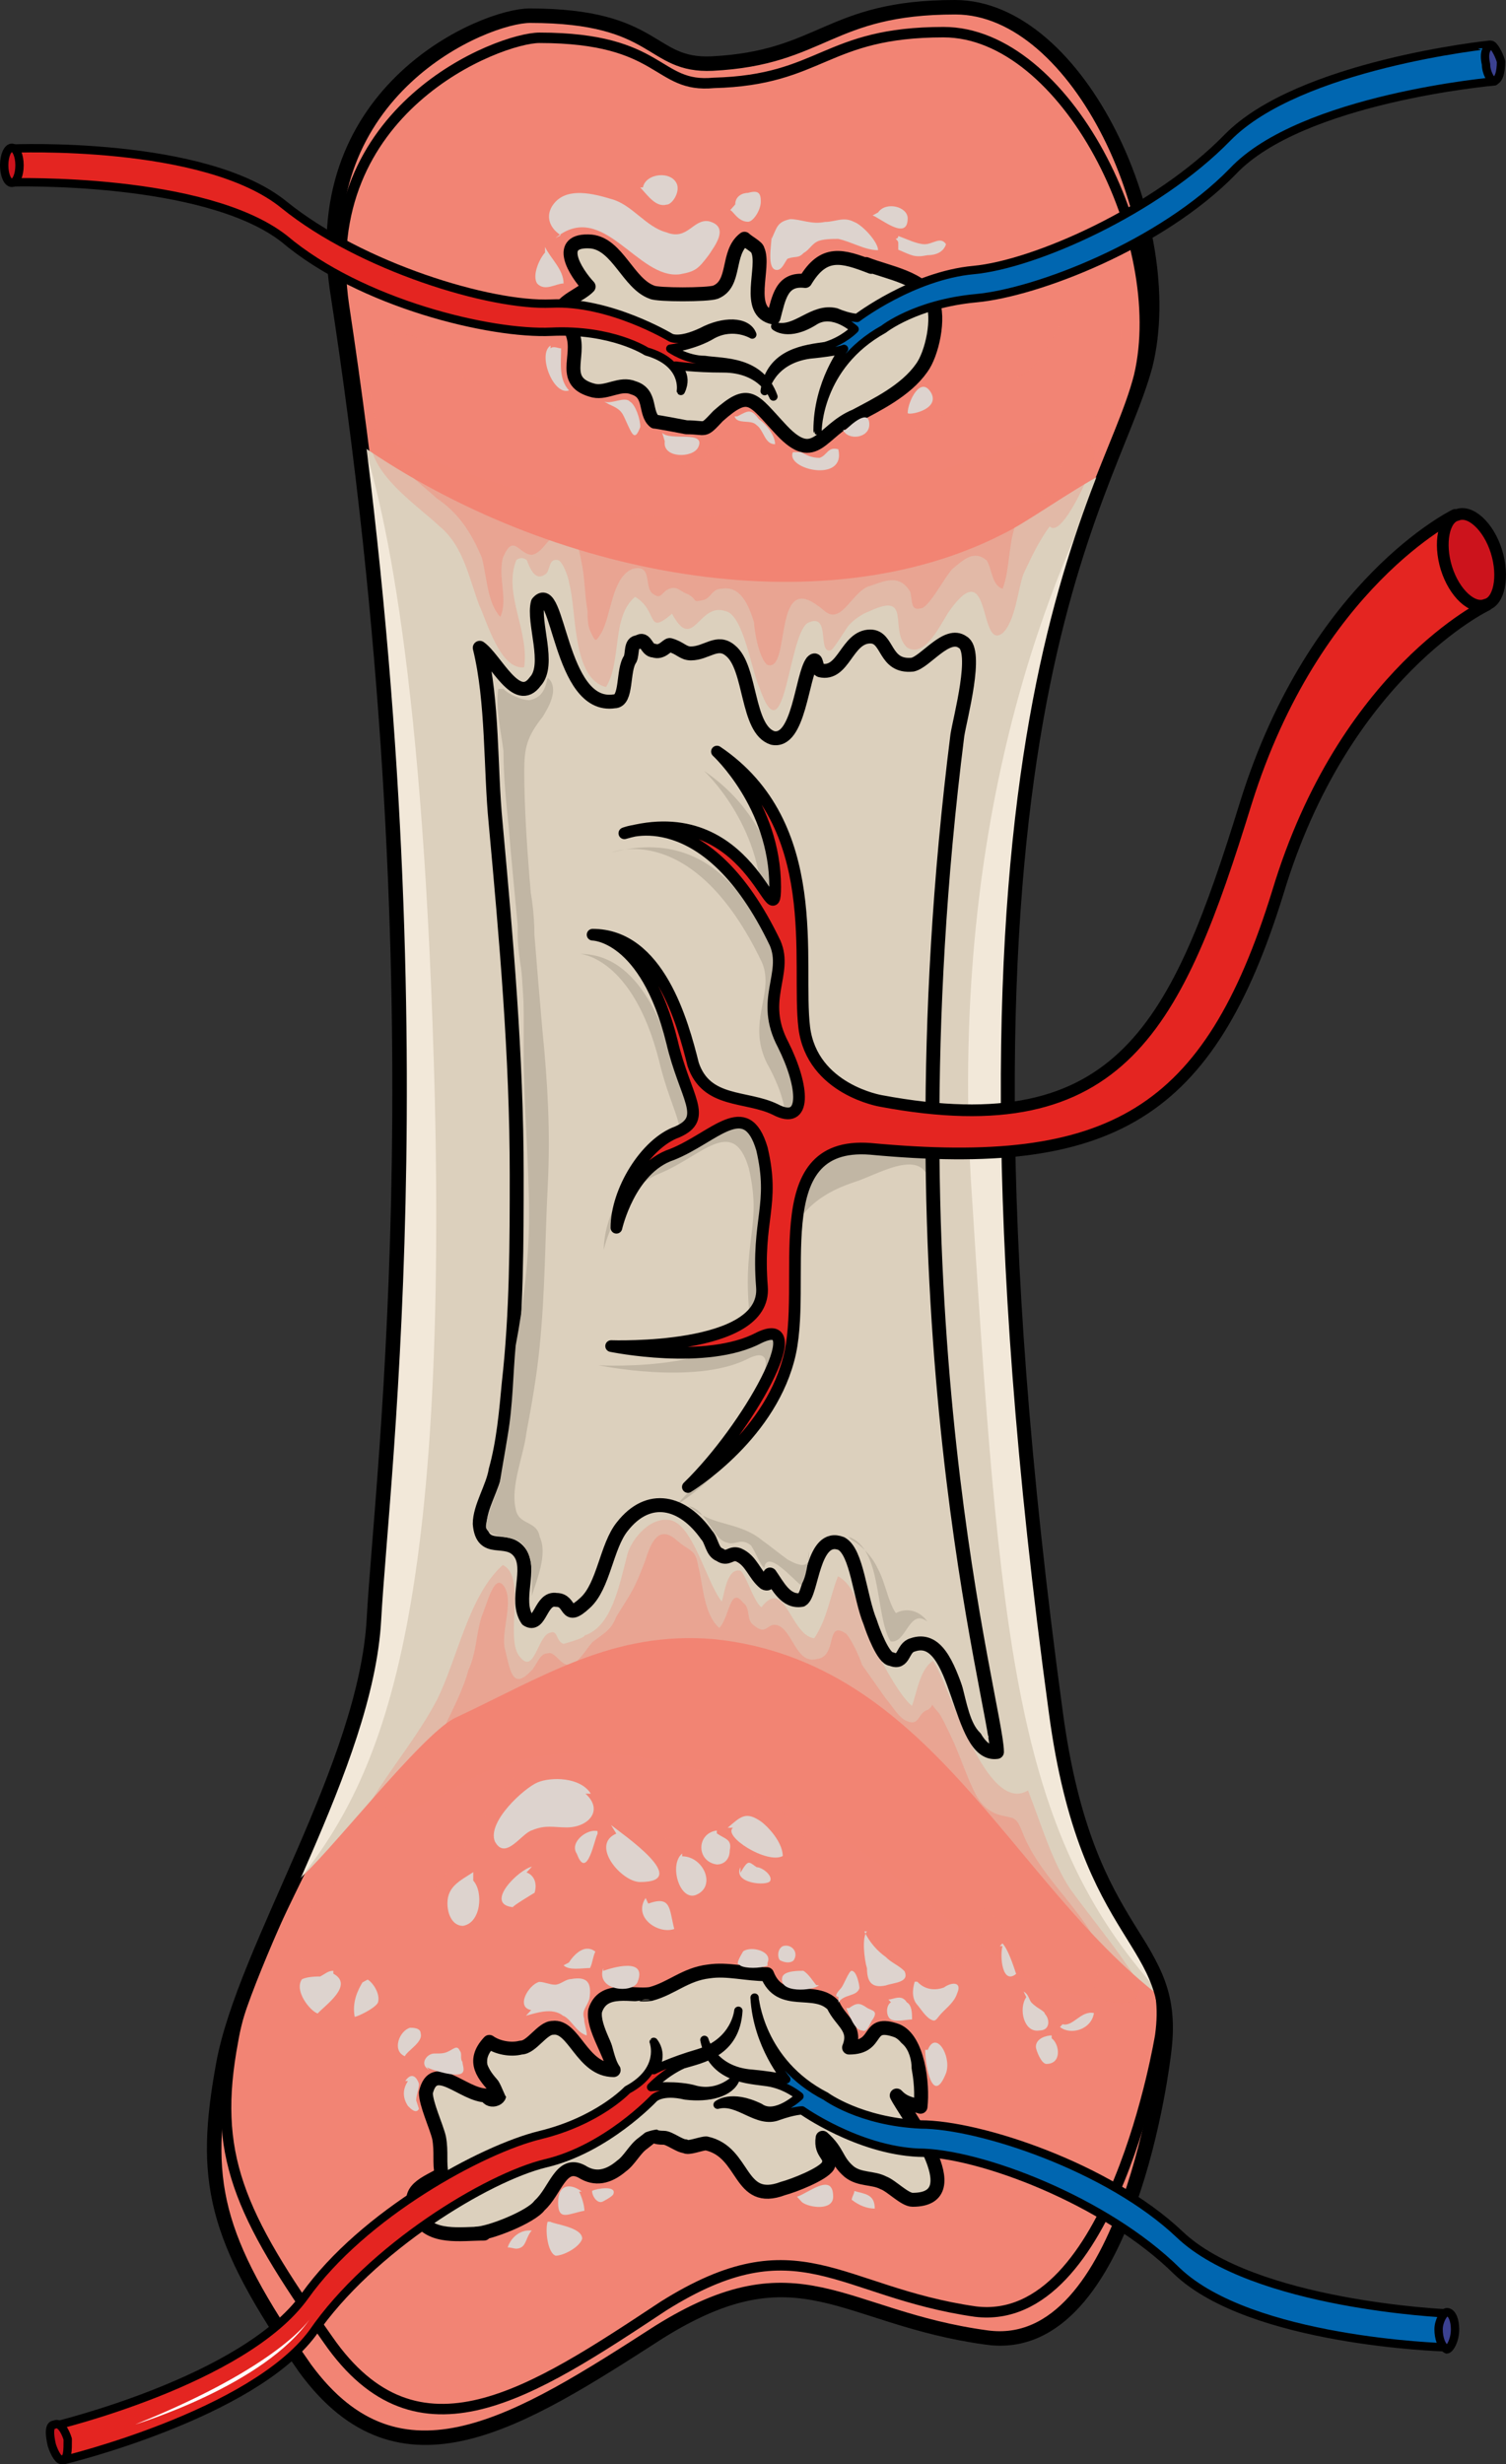 <?xml version="1.0" encoding="utf-8"?>
<!-- Generator: Adobe Illustrator 16.0.0, SVG Export Plug-In . SVG Version: 6.00 Build 0)  -->
<!DOCTYPE svg PUBLIC "-//W3C//DTD SVG 1.1//EN" "http://www.w3.org/Graphics/SVG/1.1/DTD/svg11.dtd">
<svg version="1.1" id="Layer_1" xmlns="http://www.w3.org/2000/svg" xmlns:xlink="http://www.w3.org/1999/xlink" x="0px" y="0px"
	 width="108.118px" height="176.901px" viewBox="0 0 108.118 176.901" enable-background="new 0 0 108.118 176.901"
	 xml:space="preserve">
<rect x="0" y="0" width="108.118" height="176.901" fill="#333333" stroke="none"/>
<g>
	
		<path fill-rule="evenodd" clip-rule="evenodd" fill="#F28474" stroke="#000000" stroke-linecap="round" stroke-linejoin="round" stroke-miterlimit="10" d="
		M38.017,1.107c9.293,0,8.535,3.642,13.086,3.438C59.069,4.142,59.449,0.5,68.552,0.5c8.914,0,16.121,15.778,13.654,25.689
		c-2.654,9.912-16.119,25.69-6.447,96.69c2.275,16.99,8.914,15.979,7.775,24.475c0,0-2.465,21.846-12.707,20.43
		c-10.432-1.416-13.465-6.676-23.518-0.404c-10.051,6.473-18.586,11.936-25.414,2.631c-6.638-9.508-7.397-13.553-5.88-21.848
		c1.518-8.293,10.242-21.441,10.811-31.959c0.569-10.52,5.121-45.311-2.655-95.476C22.086,6.366,34.793,1.107,38.017,1.107
		L38.017,1.107z"/>
	
		<path fill-rule="evenodd" clip-rule="evenodd" fill="#F28474" stroke="#000000" stroke-width="0.75" stroke-linecap="round" stroke-linejoin="round" stroke-miterlimit="10" d="
		M38.726,2.714c8.915,0,8.346,3.641,12.519,3.236c7.776-0.201,7.965-3.641,16.5-3.641c8.725,0,16.313,14.968,14.035,24.677
		c-2.465,9.709-16.311,25.485-7.018,94.862c2.086,16.787,9.674,15.979,8.535,24.271c0,0-3.414,21.037-13.277,19.822
		c-9.861-1.416-12.707-6.473-22.38-0.404c-9.483,6.27-17.639,11.73-24.087,2.426c-6.449-9.102-8.346-13.348-6.828-21.439
		c1.328-8.09,11.001-20.834,11.57-31.148c0.379-10.316,3.793-44.498-3.604-93.446C22.604,7.771,35.881,2.714,38.726,2.714
		L38.726,2.714z"/>
	<path fill-rule="evenodd" clip-rule="evenodd" fill="#DCD0BD" d="M83.335,143.362c-0.949-4.652-5.695-6.676-7.592-20.434
		c-7.594-55.837-0.951-77.484,3.605-89.016c-2.658,1.416-5.693,3.641-7.402,4.45c-13.098,6.676-32.459,3.035-46.126-6.474
		c5.505,44.104,1.519,74.652,0.949,84.363c-0.189,3.035,0.19,4.248-5.504,18.814c2.088-1.617,8.921-10.52,11.389-11.732
		c6.454-3.035,11.389-6.271,18.602-5.666C66.822,119.288,72.515,135.067,83.335,143.362L83.335,143.362z"/>
	<path fill-rule="evenodd" clip-rule="evenodd" fill="#F2E8D9" d="M20.439,136.243c6.05-7.281,11.722-16.582,10.776-57.432
		c-0.756-29.93-3.592-43.075-5.671-48.535c5.861,45.097,1.89,76.037,1.323,85.945C26.489,122.491,23.275,129.569,20.439,136.243
		L20.439,136.243z"/>
	<path fill="#F2E8D9" d="M75.792,123.171c-7.994-58.707-0.189-79.558,4.379-90.691c-4.568,8.097-11.992,25.911-10.469,52.228
		c2.094,32.997,3.045,46.763,13.514,58.302C81.884,138.759,77.507,136.329,75.792,123.171L75.792,123.171z"/>
	<path opacity="0.3" fill-rule="evenodd" clip-rule="evenodd" fill="#F28474" d="M26.633,30.911c-0.568,2.832,3.223,5.26,4.93,6.879
		c1.707,1.415,2.085,3.641,2.844,5.664c0.569,1.214,1.517,4.652,3.223,4.449c0.379-2.63-1.517-5.259-0.569-7.687
		c0.189-0.202,0.569-0.202,0.759,0c0.379,1.012,0.758,1.416,1.327,1.012c0.379-0.202,0.189-1.214,0.948-1.012
		c0.379,0.202,0.759,1.416,0.759,1.618c0.568,2.023,0.189,6.878,2.654,7.485c1.137-1.821,0.379-5.058,2.085-6.474
		c1.707,1.012,0.759,2.832,2.655,1.214c1.516,2.832,1.896-0.81,3.791-0.202c1.328,0.202,1.896,4.248,2.465,5.462
		c1.896,5.462,2.086-4.248,3.603-4.652c1.517-0.607,0.569,2.225,1.517,2.022c0.189,0,1.138-1.618,1.328-1.82
		c0.379-0.405,0.947-0.81,1.516-1.012c3.035-1.416,1.328,1.415,2.656,2.629c1.326,0.81,2.465-1.819,3.033-2.629
		c3.033-4.248,2.086,2.832,3.791,1.618c0.949-0.809,1.139-3.236,1.518-4.248c0.568-1.214,1.137-2.428,1.896-3.438
		c0.758,0.809,2.463-2.833,2.844-3.844c0.568-1.416,0.568-2.023-0.76-2.226c-1.516-0.404-3.412,0-4.738,0.404
		c-2.654,0.81-5.119,1.618-7.775,2.428c-9.669,2.832-19.339,3.844-29.008,0.202c-2.654-0.809-7.015-2.225-9.101-4.046"/>
	<path opacity="0.3" fill-rule="evenodd" clip-rule="evenodd" fill="#F28474" d="M25.671,131.157
		c1.327-3.033,3.979-5.865,5.685-9.102c1.516-3.035,2.274-7.486,4.738-9.711c1.706,0.809,0.189,5.057,1.137,6.473
		c1.137,1.619,1.327-1.416,2.274-1.617c0.569-0.203,0.379,0.605,0.948,0.809c0,0,1.515-0.404,1.515-0.607
		c1.895-0.607,2.464-3.439,3.032-5.662c0.189-1.012,1.516-2.832,3.032-2.631c1.706,0.203,2.653,4.449,3.79,5.865
		c0.189-0.605,0.379-2.428,1.326-2.225c0.379,0.201,0.948,2.225,1.516,2.629c1.705-2.225,2.084,2.023,3.79,2.227
		c0.948-1.416,1.138-3.035,1.706-4.451c1.516,0.809,1.705,3.439,2.463,4.855s1.895,3.641,2.844,4.451
		c0.379-1.012,0.568-2.631,1.516-3.238c1.137,1.619,3.789,11.127,6.82,9.307c0.947,2.426,1.707,5.057,3.033,7.08
		c1.326,1.82,2.652,3.439,3.789,5.057c0.379,0.607,1.137,1.416,1.137,2.227c-0.189,1.416-1.895,0.809-3.031,0.605
		c-5.307-0.809-8.717-4.248-12.885-7.484c-4.928-4.047-10.045-7.484-16.108-9.102c-5.685-1.418-11.559-1.822-16.676,1.213
		c-1.895,1.213-4.168,1.82-6.063,3.033"/>
	<path opacity="0.4" fill-rule="evenodd" clip-rule="evenodd" fill="#F28474" d="M26.05,26.467c0.759,1.619,0.57,3.644,1.519,5.264
		c0.949,1.821,2.467,2.834,3.795,4.049c1.519,1.013,2.467,2.429,3.227,4.251c0.379,1.418,0.379,3.239,1.329,4.252
		c0.569-1.215-0.19-2.834,0.189-4.252c0.759-1.822,1.139-0.202,2.088-0.202c0.949-0.202,1.138-1.62,2.277-1.417
		c1.139,0.202,1.139,1.417,1.328,2.227c0.189,1.013,0.189,2.227,0.38,3.239c0,0.405,0,1.013,0.19,1.417
		c0.379,0.811,0.379,0.811,0.759,0.203c0.759-1.215,0.759-4.049,2.277-4.656c1.519-0.405,0.759,1.417,1.519,1.821
		c0.569,0.405,0.569-0.202,1.138-0.404c0.57-0.203,0.759,0.202,1.329,0.404c0.758,0.405,0.189,0.607,1.138,0.405
		c0.57-0.203,0.57-0.81,1.329-0.81c1.328-0.203,1.898,1.215,2.277,2.429c0,0.607,0.38,2.632,0.948,3.037
		c1.709,0.607,0.381-6.681,3.606-4.251c0.38,0.202,0.759,0.81,1.329,0.607c0.76-0.203,1.518-1.822,2.467-2.025
		c1.139-0.404,2.088-0.81,2.848,0.405c0.189,0.607,0,1.417,0.758,1.215c0.57,0,1.709-2.227,2.277-2.834
		c0.76-0.608,1.52-1.417,2.467-0.608c0.381,0.608,0.381,1.822,1.139,2.025c0.57-1.417,0.381-3.645,1.141-5.062
		c0.568-1.012,1.137-1.215,1.896-1.62c1.139-0.404,0.76-0.202,0.949-1.416c0.379-1.62,1.898-2.835,2.656-4.252
		c0.76-1.417,1.328-2.632,1.709-4.252c0.568-2.024-0.189-6.275-2.848-4.049c-1.896,1.418-2.846,6.681-5.883,5.265
		c-0.568-0.203-0.568-0.608-1.328-0.405c-0.568,0.202-1.139,2.024-1.709,2.632c-0.758,1.012-1.707,0.81-2.846,1.619
		c-2.848,1.62-5.314,4.858-8.73,3.645c-1.707-0.405-1.898-1.62-2.847-2.632c-1.518-1.822-2.657,0.81-3.985,1.417
		c-1.518,0.81-2.466-0.203-3.795-0.405c-0.569-0.202-1.328,0-1.898-0.606c-0.379-0.607,0-1.418-0.569-1.822
		c-0.569-0.405-1.708,0.202-2.277,0c-1.329-0.203-1.897-1.418-3.037-2.228c-1.139-1.012-2.087-0.404-3.416-0.404
		c-0.949,0-1.708-0.405-2.467-1.013c-1.139-1.215-2.657-3.037-4.365-2.632c-1.329,0.202-2.657,1.013-2.278,2.632"/>
	<path opacity="0.4" fill-rule="evenodd" clip-rule="evenodd" fill="#F28474" d="M28.503,129.011
		c0.758-1.82,2.465-3.439,3.414-5.061c0.568-1.213,1.327-2.631,1.706-4.047c0.569-1.215,0.569-2.631,0.948-3.846
		c0.379-0.809,0.948-3.441,1.707-2.025c0.568,1.217-0.379,3.24,0,4.455c0.379,1.619,0.568,2.832,1.896,1.416
		c0.379-0.406,0.569-1.215,1.138-1.215c0.569-0.201,0.948,1.014,1.706,0.809c0.569-0.201,1.139-1.213,1.518-1.617
		c0.758-0.607,1.328-0.811,1.707-1.822c1.138-1.822,1.327-2.025,2.086-4.049c0.379-1.215,0.948-2.631,2.275-1.416
		c0.949,0.809,1.328,0.607,1.517,1.822c0.379,1.416,0.379,3.439,1.518,4.451c0.758-0.809,0.758-3.035,1.706-1.82
		c0.569,0.404,0.19,1.213,0.759,1.619c0.947,0.811,0.947-0.203,1.707,0c1.137,0.404,1.326,2.832,2.844,2.428
		c1.518-0.201,0.568-2.834,2.086-1.82c0.379,0.404,0.949,1.619,1.139,2.225c0.568,0.811,1.137,1.621,1.707,2.43
		c0.379,0.406,0.947,1.418,1.516,1.619c0.949,0.404,0.758-0.605,1.518-0.809c0.568-0.404,0-0.607,0.758,0.203
		c0.189,0.201,0.758,1.416,0.947,1.82c0.57,1.215,0.949,2.43,1.518,3.645c0.379,0.809,0.76,1.416,1.707,1.82
		c1.328,0.406,1.328,0,1.896,1.418c1.139,2.834,3.604,4.857,5.119,7.49c0.76,1.617,0,6.273-2.465,5.262
		c-3.033-1.014-3.033-6.275-5.688-7.488c0,1.617,0.379,7.084-1.896,3.439c-1.518,6.479-9.103-6.275-10.43-8.096
		c-1.518-1.822-3.414-4.453-5.879-2.834c-2.465,1.416-3.982,4.047-6.637,1.416c-0.948-0.809-1.706-2.631-2.655-3.238
		c-0.758-0.404-2.086-0.605-2.844-0.811c-3.035-0.809-4.551,2.633-6.068,4.859c-1.896,2.834-3.792,5.668-6.637,7.691
		c-1.517,0.811-5.5,3.238-6.068,0.404c-0.189-1.215,0.379-2.023,1.138-2.832c0.948-0.811,1.517-1.621,2.275-2.836
		c1.138-2.023,2.465-3.846,3.792-5.262"/>
	<path fill-rule="evenodd" clip-rule="evenodd" fill="#DCD0BD" d="M62.513,19.12c-2.087-0.809-3.414-1.213-4.742,1.01
		c-1.707-0.202-1.896,1.212-2.276,2.626c-2.086-0.404-0.568-3.636-1.138-4.849c0-0.201-0.759-0.605-0.948-0.808
		c-1.328,1.01-0.569,3.232-2.086,3.838c-0.569,0.202-4.173,0.202-4.552,0c-1.707-0.605-2.466-3.434-4.363-3.636
		c-2.655-0.202-1.137,2.222-0.189,3.231c-0.568,0.606-1.896,1.011-2.085,1.818c-0.38,1.616,0.758,0.606,0.948,1.616
		c0.569,1.616-0.948,3.435,1.518,4.04c0.948,0.202,1.897-0.605,2.845-0.201c1.327,0.403,0.758,1.818,1.517,2.424
		c0.189,0,2.276,0.404,2.276,0.404c1.518,0,1.138,0.403,2.276-0.809c2.276-2.02,2.466-1.212,4.552,1.011
		c2.465,2.626,2.845,0,5.311-1.011c1.518-0.808,3.604-1.818,4.742-3.434c0.758-1.011,1.328-3.637,0.758-4.849
		c-0.568-1.616-3.223-2.021-4.74-2.626"/>
	<path fill="none" stroke="#000000" stroke-linecap="round" stroke-linejoin="round" stroke-miterlimit="10" d="M62.552,19.159
		c-2.087-0.808-3.414-1.212-4.742,1.01c-1.707-0.202-1.896,1.212-2.275,2.627c-2.087-0.404-0.569-3.637-1.139-4.849
		c0-0.202-0.759-0.606-0.948-0.808c-1.328,1.009-0.569,3.231-2.086,3.838c-0.568,0.201-4.173,0.201-4.552,0
		c-1.707-0.606-2.466-3.435-4.362-3.637c-2.656-0.201-1.138,2.223-0.189,3.232c-0.569,0.605-1.897,1.011-2.086,1.818
		c-0.38,1.616,0.758,0.605,0.948,1.616c0.569,1.615-0.948,3.434,1.518,4.04c0.949,0.201,1.897-0.606,2.845-0.202
		c1.328,0.403,0.758,1.818,1.517,2.424c0.189,0,2.276,0.404,2.276,0.404c1.518,0,1.138,0.404,2.275-0.808
		c2.277-2.021,2.466-1.212,4.552,1.01c2.466,2.626,2.845,0,5.311-1.01c1.518-0.809,3.604-1.818,4.742-3.435
		c0.758-1.01,1.328-3.636,0.758-4.848c-0.568-1.617-3.223-2.021-4.74-2.627"/>
	<path fill-rule="evenodd" clip-rule="evenodd" fill="#DCD0BD" d="M34.75,160.343c-1.709,0-3.798,0.406-4.748-1.213
		c-0.95-1.822,0.19-2.227,1.709-3.037c-0.189-0.811,0-1.619-0.189-2.631c-0.19-0.811-0.95-2.428-0.95-3.238
		c0.57-2.43,2.659,0.203,4.367,0.203c0.191,0.607,1.33,0.201,0.76-0.406c-0.95-1.012-1.899-2.023-0.569-3.441
		c0.569,0.406,1.519,0.607,2.278,0.406c0.76,0,1.52-1.416,2.279-1.416c1.52-0.203,2.089,3.035,4.368,3.035
		c-0.19-1.215-1.52-3.035-1.33-4.252c0.57-1.82,2.659-1.01,3.989-1.213c1.519-0.406,2.469-1.418,4.178-1.619
		c1.329-0.203,2.658,0.201,4.177,0.201c0.949,2.43,3.418,0.811,4.748,2.227c0.569,1.215,1.709,1.621,1.139,3.037
		c2.279,0,1.141-2.025,3.42-1.215c1.52,0.607,1.898,3.846,1.709,5.465c-0.57-0.201-1.141-0.201-1.709-0.809
		c0.568,1.213,5.506,7.488,1.139,7.488c-0.57,0-1.52-1.012-2.088-1.215c-0.762-0.404-1.711-0.201-2.471-0.809
		c-0.948-0.811-0.759-1.418-1.898-2.43c-0.189,1.215,0.76,1.215,0.381,2.025c-0.381,0.605-2.469,1.416-3.229,1.617
		c-3.229,1.215-2.66-2.631-5.508-3.238c-0.379,0-1.33,0.404-1.519,0.203c-0.38,0-1.14-0.607-1.52-0.607
		c-1.329,0-0.189-0.607-1.519,0.404c-0.57,0.404-0.95,1.215-1.52,1.621c-0.949,0.809-1.899,1.012-2.848,0.404
		c-1.519-0.811-1.899,1.416-3.039,2.428c-0.569,0.811-3.607,2.023-4.558,2.023"/>
	<path fill="none" stroke="#000000" stroke-linecap="round" stroke-linejoin="round" stroke-miterlimit="10" d="M34.75,160.343
		c-1.709,0-3.798,0.406-4.748-1.213c-0.95-1.822,0.19-2.227,1.709-3.037c-0.189-0.811,0-1.619-0.189-2.631
		c-0.19-0.811-0.95-2.428-0.95-3.238c0.57-2.43,2.659,0.203,4.367,0.203c0.191,0.607,1.33,0.201,0.76-0.406
		c-0.95-1.012-1.899-2.023-0.569-3.441c0.569,0.406,1.519,0.607,2.278,0.406c0.76,0,1.52-1.416,2.279-1.416
		c1.52-0.203,2.089,3.035,4.368,3.035c-0.19-1.215-1.52-3.035-1.33-4.252c0.57-1.82,2.659-1.01,3.989-1.213
		c1.519-0.406,2.469-1.418,4.178-1.619c1.329-0.203,2.658,0.201,4.177,0.201c0.949,2.43,3.418,0.811,4.748,2.227
		c0.569,1.215,1.709,1.621,1.139,3.037c2.279,0,1.141-2.025,3.42-1.215c1.52,0.607,1.898,3.846,1.709,5.465
		c-0.57-0.201-1.141-0.201-1.709-0.809c0.568,1.213,5.506,7.488,1.139,7.488c-0.57,0-1.52-1.012-2.088-1.215
		c-0.762-0.404-1.711-0.201-2.471-0.809c-0.948-0.811-0.759-1.418-1.898-2.43c-0.189,1.215,0.76,1.215,0.381,2.025
		c-0.381,0.605-2.469,1.416-3.229,1.617c-3.229,1.215-2.66-2.631-5.508-3.238c-0.379,0-1.33,0.404-1.519,0.203
		c-0.38,0-1.14-0.607-1.52-0.607c-1.329,0-0.189-0.607-1.519,0.404c-0.57,0.404-0.95,1.215-1.52,1.621
		c-0.949,0.809-1.899,1.012-2.848,0.404c-1.519-0.811-1.899,1.416-3.039,2.428c-0.569,0.811-3.607,2.023-4.558,2.023"/>
	<path fill-rule="evenodd" clip-rule="evenodd" fill="#DCD0BD" d="M55.25,69.125c0.191,0,0.574,0.63,0.955,0.421
		c0,0,0-0.63,0.191-0.84c0,0.419,0.191,1.259-0.381,1.259c-0.191,0-0.574-0.63-0.574-0.84"/>
	<path fill-rule="evenodd" clip-rule="evenodd" fill="#DCD0BD" d="M56.587,84.873c0.934,0.394,1.309,0,1.309-0.983
		c0,0.196,0.187,0.983-0.188,1.18c-0.188,0.394-0.747,0.197-0.934,0"/>
	<path fill="none" stroke="#000000" stroke-linecap="round" stroke-linejoin="round" stroke-miterlimit="8" d="M38.057,1.146
		c9.293,0,8.534,3.642,13.086,3.438c7.965-0.404,8.345-4.045,17.449-4.045c8.914,0,16.121,15.777,13.656,25.688
		c-2.656,9.912-16.121,25.69-6.449,96.688c2.275,16.992,8.914,15.98,7.775,24.477c0,0-2.465,21.846-12.707,20.43
		c-10.432-1.414-13.465-6.674-23.517-0.404c-10.052,6.473-18.587,11.936-25.414,2.629c-6.638-9.506-7.397-13.551-5.879-21.846
		c1.517-8.293,10.241-21.441,10.811-31.959c0.568-10.52,5.12-45.311-2.656-95.476C22.125,6.405,34.833,1.146,38.057,1.146
		L38.057,1.146z"/>
	<path fill-rule="evenodd" clip-rule="evenodd" fill="#DCD0BD" d="M34.403,46.463c1.136,0.81,2.652,4.247,3.979,2.427
		c1.136-1.213-0.189-4.246,0.189-5.661c1.515-1.82,1.515,7.684,5.494,7.077c0.947,0,0.568-2.225,1.136-3.033
		c0.189-0.404,0-1.214,0.569-1.214c0.568-0.404,0.568,0.607,1.137,0.607c0.568,0.202,0.947-0.405,1.137-0.405
		c0.757,0.202,0.947,0.607,1.515,0.607c1.137,0,1.895-1.011,2.842-0.202c1.516,1.213,1.137,5.661,3.031,6.269
		c1.895,0.404,2.084-4.449,2.842-5.46c0.379-0.404,0.189,0.404,0.568,0.606c1.706,0.404,1.896-2.427,3.6-2.427
		c1.326,0,0.947,2.225,3.031,2.022c0.947-0.202,2.463-2.427,3.6-1.618c1.137,0.607-0.189,5.46-0.379,6.674
		c-5.305,42.06,2.842,69.761,2.842,72.997c-2.842,0.404-2.652-8.896-6.063-7.684c-0.758,0.203-0.568,1.416-1.516,1.012
		c-0.568,0-1.326-2.023-1.516-2.629c-0.758-1.82-0.947-5.057-2.084-5.662c-2.084-0.809-2.084,3.639-2.842,4.043
		c-1.137,0.203-1.704-1.01-2.273-1.818c0,0.201,0,0.809-0.379,0.607c-0.757-0.607-0.947-1.619-1.894-2.023
		c-0.568-0.203-0.758,0.404-1.326,0c-0.568-0.203-0.568-1.012-0.947-1.416c-1.706-2.426-4.168-3.033-6.063-0.605
		c-1.136,1.416-1.326,4.246-2.652,5.459c-1.516,1.416-0.947-0.203-2.084-0.203c-1.136-0.201-1.136,2.023-2.083,1.416
		c-0.948-1.416,0.379-3.639-0.569-4.854c-0.947-1.213-2.652,0.203-2.842-2.021c0-1.213,0.947-2.629,1.136-3.842
		c0.569-2.023,0.758-4.246,0.948-6.268c0.568-5.056,0.568-10.111,0.568-14.965c0-8.492-0.758-16.985-1.516-25.275
		C35.161,55.158,35.35,50.306,34.403,46.463"/>
	<path fill-rule="evenodd" clip-rule="evenodd" fill="#C1B6A4" d="M66.816,81.018c-1.137,0-3.408-0.202-4.543-0.404
		c0,0-4.922-1.011-5.49-5.46c-0.568-4.45,1.515-14.562-6.246-19.82c0,0,4.164,3.842,4.164,9.708c0,4.045-1.704-6.271-10.789-3.844
		c0,0,5.867-2.427,10.789,7.889c0.946,2.225-1.136,4.247,0.379,7.28c1.703,3.034,1.893,5.865-0.379,4.854
		c-2.082-1.012-4.921-0.405-5.868-3.438c-0.757-2.832-2.46-9.304-7.192-9.304c0,0,3.786,0.202,5.679,7.686
		c0.946,4.045,2.649,5.663,0.378,6.473c-2.271,0.809-4.354,4.449-4.354,7.078c0,0,0.946-4.247,3.975-5.461
		c3.028-1.213,5.299-4.247,6.435-0.404c0.946,4.045-0.379,5.057,0,9.91c0.378,4.854-10.789,4.247-10.789,4.247
		s6.813,1.416,10.599-0.404c3.786-2.022-0.757,6.27-5.11,10.516c0,0,5.678-3.438,7.192-9.1c1.515-5.461-1.703-11.73,5.679-14.158
		c1.893-0.606,5.301-2.831,5.49,0.607"/>
	<path fill="none" stroke="#000000" stroke-linecap="round" stroke-linejoin="round" stroke-miterlimit="10" d="M34.442,46.503
		c1.137,0.809,2.653,4.246,3.979,2.427c1.136-1.214-0.189-4.247,0.189-5.662c1.516-1.819,1.516,7.684,5.494,7.077
		c0.948,0,0.568-2.225,1.137-3.033c0.189-0.404,0-1.213,0.568-1.213c0.568-0.405,0.568,0.606,1.136,0.606
		c0.569,0.202,0.947-0.404,1.137-0.404c0.758,0.202,0.947,0.606,1.516,0.606c1.137,0,1.895-1.011,2.841-0.202
		c1.516,1.214,1.137,5.662,3.031,6.269c1.895,0.404,2.084-4.449,2.843-5.46c0.379-0.404,0.189,0.405,0.568,0.606
		c1.705,0.404,1.895-2.427,3.599-2.427c1.326,0,0.949,2.226,3.031,2.022c0.947-0.202,2.463-2.426,3.6-1.617
		c1.137,0.606-0.189,5.459-0.379,6.673c-5.303,42.06,2.842,69.763,2.842,72.997c-2.842,0.406-2.652-8.896-6.063-7.684
		c-0.758,0.203-0.568,1.416-1.516,1.012c-0.566,0-1.326-2.023-1.516-2.629c-0.758-1.82-0.947-5.057-2.084-5.662
		c-2.083-0.809-2.083,3.641-2.842,4.045c-1.136,0.201-1.704-1.012-2.273-1.82c0,0.203,0,0.809-0.377,0.605
		c-0.759-0.605-0.948-1.617-1.896-2.021c-0.568-0.203-0.758,0.404-1.326,0c-0.568-0.203-0.568-1.01-0.947-1.414
		c-1.705-2.428-4.168-3.033-6.063-0.607c-1.137,1.414-1.326,4.246-2.652,5.459c-1.515,1.416-0.947-0.201-2.084-0.201
		c-1.137-0.203-1.137,2.021-2.083,1.414c-0.947-1.414,0.379-3.639-0.569-4.854c-0.947-1.211-2.652,0.203-2.842-2.021
		c0-1.213,0.948-2.629,1.137-3.842c0.568-2.021,0.758-4.245,0.947-6.268c0.569-5.056,0.569-10.111,0.569-14.964
		c0-8.493-0.758-16.986-1.516-25.276C35.2,55.198,35.39,50.345,34.442,46.503"/>
	<path fill-rule="evenodd" clip-rule="evenodd" fill="#C1B6A4" d="M39.32,48.646c-0.187,0.809-0.374,1.416-1.308,1.618
		c-0.56,0-1.494-0.404-1.868-0.81c0,0-0.187,0-0.374,0c-0.187,1.416,0.187,3.033,0.374,4.449c0,1.819,0.187,3.64,0.374,5.459
		c0.373,4.65,0.934,9.099,1.12,13.75c0.748-1.011,0.561-3.64,0.561-4.854c0-1.617,0-3.437-0.187-5.257
		c-0.187-2.427-0.374-5.056-0.374-7.684c0-1.617,0.187-2.426,1.309-3.842c0.374-0.606,1.121-1.82,0.561-2.629"/>
	<path fill-rule="evenodd" clip-rule="evenodd" fill="#C1B6A4" d="M37.213,66.094c-0.192,1.615,0.192,3.231,0.384,4.646
		c0,1.615,0,3.029,0,4.646c0,4.04,0.384,7.878,0.384,11.917c0,3.03-0.384,6.262-0.96,9.292c-0.191,2.02-0.191,4.241-0.575,6.464
		c-0.192,1.211-0.384,2.221-0.576,3.432c-0.192,0.607-1.152,2.83-0.96,3.232c0.384,0.809,2.111,0.404,2.688,1.213
		c0.768,1.01,0.576,2.424,0.576,3.635c0.383-1.211,1.151-3.029,0.575-4.24c-0.192-1.213-1.536-0.809-1.728-2.021
		c-0.383-1.615,0.577-3.836,0.769-5.453c0.384-2.02,0.768-4.241,0.959-6.261c0.384-3.838,0.384-7.676,0.576-11.514
		s0-7.271-0.383-11.109c-0.192-2.222-0.384-4.444-0.576-6.868c0-1.413-0.192-3.433-0.768-4.848"/>
	<path fill-rule="evenodd" clip-rule="evenodd" fill="#C1B6A4" d="M49.429,108.118c1.313,0.203,1.687,2.428,2.813,2.631
		c0.562,0.201,0.937-0.404,1.687,0.201c0.375,0.607,0.563,1.215,0.937,1.619c0.188-1.416,2.063,0.809,2.625,1.215
		c0.375-0.406,0.563-1.822,0.563-2.428c0.188,1.416-0.75,1.012-1.5,0.605c-0.563-0.404-1.313-1.012-1.875-1.416
		c-1.499-1.213-3.187-1.012-4.686-2.023"/>
	<path fill-rule="evenodd" clip-rule="evenodd" fill="#C1B6A4" d="M60.915,110.323c2.454,0.811,1.888,5.68,3.021,7.506
		c1.133,0.203,1.322-2.436,2.645-1.42c-0.568-0.813-1.512-1.016-2.266-0.609c-0.568-0.813-0.756-2.232-1.322-3.246
		c-0.377-0.811-1.133-1.623-1.889-2.029"/>
	<path fill-rule="evenodd" clip-rule="evenodd" fill="#DCD0BD" d="M67.916,118.425c1.535,1.422,1.15,5.887,3.068,6.293
		c-0.768-1.826-1.342-4.67-2.684-6.293"/>
	<path fill-rule="evenodd" clip-rule="evenodd" fill="#DDD3CE" d="M39.882,17.085c3.419-2.803,5.888,3.004,8.927,2.604
		c1.14-0.2,1.329-0.4,2.089-1.402c0.38-0.601,1.52-2.002,0-2.402c-1.14-0.2-1.519,1.401-3.039,0.801
		c-1.519-0.4-2.469-2.003-3.988-2.402c-1.329-0.401-3.039-0.801-3.989,0.2c-0.759,0.8-0.57,1.802,0.38,2.402"/>
	<path fill-rule="evenodd" clip-rule="evenodd" fill="#DDD3CE" d="M45.967,13.457c0.567,0.617,1.133,1.44,1.889,1.234
		c0.378,0,0.944-0.823,0.755-1.44c-0.377-1.028-2.266-0.823-2.454,0.206"/>
	<path fill-rule="evenodd" clip-rule="evenodd" fill="#DDD3CE" d="M55.396,16.946c0,0.609-0.381,2.435,0.383,2.435
		c0.382,0,0.572-0.608,0.764-0.812c0.573-0.203,0.765,0,1.146-0.406c0.382-0.202,0.573-0.607,0.955-0.812
		c0.382-0.202,1.146-0.202,1.529-0.202c0.955,0.202,1.91,0.812,2.865,0.812c0-0.609-1.146-1.826-1.719-2.029
		c-0.766-0.405-1.338,0-2.103,0c-0.955,0.203-1.72-0.202-2.483-0.202c-0.955,0.202-0.955,0.608-1.338,1.42"/>
	<path fill-rule="evenodd" clip-rule="evenodd" fill="#DDD3CE" d="M52.418,15.09c0.184,0,0.551,0.83,1.285,0.83
		c0.367,0,0.917-0.83,0.917-1.452s-0.184-0.83-0.917-0.622c-0.367,0-0.918,0.207-0.918,0.829"/>
	<path fill-rule="evenodd" clip-rule="evenodd" fill="#DDD3CE" d="M64.488,17.926c0.951,0.394,1.143,0.59,2.096,0.394
		c0.57,0,1.143-0.197,1.332-0.787c-0.381-0.59-0.951,0-1.523,0c-0.57,0-1.332-0.393-1.904-0.59c0,0.197-0.189,0.197-0.189,0.197
		c0.189,0.196,0.189,0.196,0.189,0.393"/>
	<path fill-rule="evenodd" clip-rule="evenodd" fill="#DDD3CE" d="M43.372,28.831c0.556,0.202,1.483-0.403,1.854,0
		c0.371,0.202,0.741,1.21,0.741,1.814c-0.371,1.008-0.556,0.604-0.927-0.201c-0.371-0.807-0.371-1.009-1.298-1.411"/>
	<path fill-rule="evenodd" clip-rule="evenodd" fill="#DDD3CE" d="M52.927,29.893c0.776-0.399,0.971-0.6,1.553,0.199
		c0.583,0.399,1.165,1.198,1.165,1.798c-0.777,0-0.777-0.999-1.359-1.398c-0.388-0.399-1.358,0-1.552-0.599"/>
	<path fill-rule="evenodd" clip-rule="evenodd" fill="#DDD3CE" d="M47.541,31.071c0.556,0.613,3.147-0.205,2.592,1.022
		c-0.37,0.818-2.592,0.818-2.407-0.409"/>
	<path fill-rule="evenodd" clip-rule="evenodd" fill="#DDD3CE" d="M39.129,17.729c0.38,0.807,1.331,1.613,1.331,2.621
		c-0.57,0-1.331,0.604-1.901,0c-0.379-0.604,0.19-1.814,0.57-2.218"/>
	<path fill-rule="evenodd" clip-rule="evenodd" fill="#DDD3CE" d="M39.522,25.01c0.191-0.201,0.571,0,0.761,0
		c0,1.005-0.189,2.212,0.57,3.017c-1.14,0.401-2.281-2.614-1.331-3.218"/>
	<path fill-rule="evenodd" clip-rule="evenodd" fill="#DDD3CE" d="M56.926,32.458c-0.575,1.234,3.831,2.264,3.256-0.205
		c-0.766-0.206-0.766,0.411-1.341,0.617c-0.574,0-0.957-0.206-1.34-0.412"/>
	<path fill-rule="evenodd" clip-rule="evenodd" fill="#DDD3CE" d="M60.521,30.866c0.377,0.787,1.889,0.591,1.889-0.393
		c0-1.181-1.322,0-1.699,0.393"/>
	<path fill-rule="evenodd" clip-rule="evenodd" fill="#DDD3CE" d="M65.164,29.646c0-0.798,0.949-2.791,1.711-1.396
		C67.445,29.445,65.164,29.844,65.164,29.646L65.164,29.646z"/>
	<path fill-rule="evenodd" clip-rule="evenodd" fill="#DDD3CE" d="M62.646,15.465c0.58,0.208,2.518,1.871,2.518,0.208
		c0-0.832-1.551-1.248-2.131-0.416"/>
	<path fill-rule="evenodd" clip-rule="evenodd" fill="#E42521" d="M46.374,25.191c0,0-2.468-1.619-6.834-1.416
		c-4.366,0.202-13.668-2.022-19.174-6.676c-5.695-4.451-19.553-4.046-19.553-4.046c0-2.428,0-2.428,0-2.428
		s13.858-0.606,19.553,4.046c5.506,4.45,14.808,7.283,19.174,7.081c4.176-0.203,8.543,2.427,8.543,2.427s0.569,0.404,2.278-0.404
		c1.519-0.81,3.228-0.81,3.607,0.202c0,0-1.329-0.81-2.848,0c-1.329,0.809-3.037,1.012-3.037,1.012s1.139,0.809,2.468,0.809
		c1.329,0.202,3.987,0,4.936,2.63c0,0-0.759-2.022-3.606-2.022c-2.088,0-3.417-0.203-3.417-0.203s0.949,0.607,0.38,1.821
		C48.842,28.023,49.222,26,46.374,25.191L46.374,25.191z"/>
	<path fill="none" stroke="#000000" stroke-width="0.6" stroke-linecap="round" stroke-linejoin="round" stroke-miterlimit="10" d="
		M46.413,25.23c0,0-2.468-1.618-6.834-1.416S25.91,21.792,20.405,17.14c-5.695-4.451-19.554-4.047-19.554-4.047
		c0-2.428,0-2.428,0-2.428s13.858-0.606,19.554,4.047c5.505,4.449,14.808,7.282,19.174,7.08c4.177-0.203,8.543,2.428,8.543,2.428
		s0.569,0.403,2.278-0.405c1.519-0.809,3.227-0.809,3.607,0.202c0,0-1.329-0.809-2.848,0c-1.329,0.809-3.037,1.012-3.037,1.012
		s1.139,0.809,2.467,0.809c1.329,0.202,3.987,0,4.936,2.63c0,0-0.759-2.022-3.606-2.022c-2.088,0-3.417-0.203-3.417-0.203
		s0.95,0.607,0.38,1.821C48.881,28.063,49.261,26.039,46.413,25.23L46.413,25.23z"/>
	<path fill-rule="evenodd" clip-rule="evenodd" fill="#CC131C" d="M0.261,11.829c0-0.695,0.247-1.259,0.551-1.259
		c0.303,0,0.55,0.563,0.55,1.259s-0.247,1.258-0.55,1.258C0.507,13.087,0.261,12.524,0.261,11.829L0.261,11.829z"/>
	<path fill="none" stroke="#000000" stroke-width="0.6" stroke-linecap="round" stroke-linejoin="round" stroke-miterlimit="8" d="
		M0.3,11.868c0-0.695,0.247-1.259,0.551-1.259c0.304,0,0.55,0.563,0.55,1.259s-0.247,1.259-0.55,1.259
		C0.547,13.127,0.3,12.563,0.3,11.868L0.3,11.868z"/>
	<path fill-rule="evenodd" clip-rule="evenodd" fill="#0066B0" d="M63.4,23.59c0,0,2.277-1.819,6.645-2.224
		c4.365-0.403,13.287-3.84,18.412-9.095c4.936-5.256,18.795-6.469,18.795-6.469c-0.381-2.628-0.381-2.628-0.381-2.628
		S93.203,4.59,88.078,9.846c-5.125,5.255-13.857,9.095-18.223,9.5c-4.367,0.403-8.354,3.436-8.354,3.436s-0.57,0-1.52-0.404
		c-1.708-0.404-2.848,1.415-4.365,1.011c0,0,0.948,0.809,2.848-0.404c1.328-0.809,2.848,0.606,2.848,0.606s-0.76,0.809-2.089,1.213
		c-1.329,0.202-3.986,0.404-4.366,3.234c0,0,0.38-2.224,3.227-2.628c2.088-0.202,2.469-0.404,2.469-0.404s-1.898,2.426-1.898,5.861
		C58.654,30.866,58.654,26.218,63.4,23.59L63.4,23.59z"/>
	<path fill="none" stroke="#000000" stroke-width="0.6" stroke-linecap="round" stroke-linejoin="round" stroke-miterlimit="10" d="
		M63.439,23.63c0,0,2.277-1.819,6.645-2.224c4.365-0.404,13.287-3.841,18.412-9.096c4.938-5.256,18.795-6.469,18.795-6.469
		c-0.381-2.627-0.381-2.627-0.381-2.627S93.242,4.63,88.117,9.885s-13.857,9.096-18.223,9.5c-4.367,0.404-8.354,3.437-8.354,3.437
		s-0.569,0-1.52-0.405c-1.708-0.403-2.847,1.415-4.365,1.012c0,0,0.949,0.809,2.848-0.405c1.328-0.808,2.848,0.607,2.848,0.607
		s-0.76,0.808-2.089,1.212c-1.329,0.203-3.986,0.404-4.366,3.234c0,0,0.38-2.224,3.228-2.628c2.089-0.202,2.468-0.403,2.468-0.403
		s-1.898,2.425-1.898,5.861C58.693,30.906,58.693,26.257,63.439,23.63L63.439,23.63z"/>
	<path fill-rule="evenodd" clip-rule="evenodd" fill="#CC131C" d="M106.644,4.573c0,0.6,0.359,1.197,0.539,1.197
		c0.359,0,0.539-0.598,0.539-1.397c-0.18-0.599-0.539-1.198-0.719-1.198C106.644,3.375,106.464,3.774,106.644,4.573L106.644,4.573z"
		/>
	<path fill-rule="evenodd" clip-rule="evenodd" fill="#3B4191" d="M106.683,4.612c0,0.6,0.359,1.198,0.539,1.198
		c0.359,0,0.539-0.599,0.539-1.398c-0.18-0.599-0.539-1.197-0.719-1.197C106.683,3.414,106.503,3.813,106.683,4.612L106.683,4.612z"
		/>
	<path fill="none" stroke="#000000" stroke-width="0.6" stroke-linecap="round" stroke-linejoin="round" stroke-miterlimit="8" d="
		M106.683,4.612c0,0.6,0.359,1.198,0.539,1.198c0.359,0,0.539-0.599,0.539-1.398c-0.18-0.599-0.539-1.197-0.719-1.197
		C106.683,3.414,106.503,3.813,106.683,4.612L106.683,4.612z"/>
	<path fill-rule="evenodd" clip-rule="evenodd" fill="#E42521" d="M62.449,82.433c17.281,1.617,24.309-2.428,29.248-18.406
		c4.748-15.775,15.004-20.63,15.004-20.63c-2.279-6.473-2.279-6.473-2.279-6.473s-10.066,4.854-15.004,20.631
		C84.48,73.532,80.49,82.229,63.207,78.993c0,0-4.938-0.809-5.507-5.258c-0.569-4.652,1.52-14.563-6.268-19.821
		c0,0,4.179,3.843,4.179,9.708c0,4.045-1.709-6.473-10.826-3.843c0,0,5.887-2.428,10.826,7.888c0.949,2.226-1.14,4.046,0.569,7.282
		c1.52,3.033,1.71,5.865-0.569,4.651c-2.089-1.012-4.938-0.404-5.888-3.236c-0.76-3.034-2.469-9.304-7.217-9.304
		c0,0,3.798,0,5.698,7.686c0.949,4.045,2.658,5.461,0.379,6.473c-2.279,0.809-4.368,4.247-4.368,6.877c0,0,0.95-4.247,3.989-5.259
		c3.038-1.213,5.317-4.248,6.458-0.404c0.949,4.045-0.381,5.056,0,9.91c0.379,4.652-10.827,4.248-10.827,4.248
		s6.837,1.416,10.636-0.607c3.798-1.82-0.76,6.473-5.127,10.719c0,0,5.697-3.437,7.217-9.101
		C58.08,92.141,54.662,81.826,62.449,82.433L62.449,82.433z"/>
	
		<path fill="none" stroke="#000000" stroke-width="0.84" stroke-linecap="round" stroke-linejoin="round" stroke-miterlimit="10" d="
		M62.488,82.472c17.283,1.618,24.309-2.427,29.248-18.406c4.748-15.775,15.004-20.63,15.004-20.63
		c-2.279-6.473-2.279-6.473-2.279-6.473s-10.066,4.855-15.004,20.631c-4.938,15.979-8.926,24.676-26.209,21.439
		c0,0-4.938-0.81-5.508-5.259c-0.57-4.651,1.519-14.563-6.268-19.821c0,0,4.178,3.843,4.178,9.709c0,4.045-1.709-6.473-10.826-3.844
		c0,0,5.888-2.427,10.826,7.889c0.949,2.225-1.14,4.045,0.569,7.281c1.521,3.033,1.71,5.865-0.569,4.652
		c-2.089-1.012-4.938-0.405-5.888-3.236c-0.759-3.034-2.469-9.305-7.217-9.305c0,0,3.798,0,5.698,7.687
		c0.949,4.045,2.659,5.461,0.379,6.472c-2.279,0.81-4.368,4.248-4.368,6.877c0,0,0.95-4.247,3.989-5.259
		c3.039-1.213,5.318-4.247,6.458-0.404c0.949,4.045-0.38,5.057,0,9.91c0.379,4.652-10.826,4.248-10.826,4.248
		s6.837,1.416,10.635-0.606c3.799-1.821-0.759,6.472-5.127,10.72c0,0,5.697-3.438,7.217-9.103
		C58.119,92.18,54.701,81.865,62.488,82.472L62.488,82.472z"/>
	<path fill-rule="evenodd" clip-rule="evenodd" fill="#CC131C" d="M107.392,39.547c0.566,1.809,0.189,3.618-0.754,3.819
		c-0.945,0.401-2.266-0.805-2.834-2.613c-0.566-1.81-0.188-3.619,0.756-3.819C105.503,36.531,106.826,37.737,107.392,39.547
		L107.392,39.547z"/>
	
		<path fill="none" stroke="#000000" stroke-width="0.84" stroke-linecap="round" stroke-linejoin="round" stroke-miterlimit="10" d="
		M107.431,39.586c0.566,1.81,0.189,3.619-0.754,3.819c-0.945,0.402-2.266-0.804-2.834-2.613c-0.564-1.81-0.188-3.619,0.756-3.819
		C105.544,36.57,106.865,37.776,107.431,39.586L107.431,39.586z"/>
	<path fill-rule="evenodd" clip-rule="evenodd" fill="#DDD3CE" d="M42.415,128.761c-0.766-1.211-2.87-1.211-3.826-0.807
		c-0.957,0.404-3.635,2.826-3.061,4.24c0.765,1.414,1.913-0.605,2.678-0.809c0.958-0.402,1.531-0.201,2.487-0.201
		c1.53,0,2.679-1.211,1.339-2.424"/>
	<path fill-rule="evenodd" clip-rule="evenodd" fill="#DDD3CE" d="M43.866,131.011c0.758,0.615,5.878,4.092,2.085,4.092
		c-1.327,0-3.603-2.658-1.706-3.477"/>
	<path fill-rule="evenodd" clip-rule="evenodd" fill="#DDD3CE" d="M52.244,131.206c0.941-0.813,1.317-1.217,2.445-0.406
		c0.753,0.609,1.506,1.623,1.506,2.436c-1.129,0.607-4.328-1.42-3.575-2.029"/>
	<path fill-rule="evenodd" clip-rule="evenodd" fill="#DDD3CE" d="M48.974,133.058c-0.961,0.795-0.192,3.383,0.961,2.984
		c1.539-0.596,0.577-2.785-0.961-2.785"/>
	<path fill-rule="evenodd" clip-rule="evenodd" fill="#DDD3CE" d="M46.538,136.653c1.681-0.605,1.494,0.406,1.868,1.82
		c-1.121,0.404-2.99-0.809-2.055-2.225"/>
	<path fill-rule="evenodd" clip-rule="evenodd" fill="#DDD3CE" d="M33.976,134.394c-0.927,0.609-1.854,1.016-1.854,2.232
		c0,0.813,0.371,1.623,1.112,1.623c1.298-0.203,1.483-2.436,0.742-3.246"/>
	<path fill-rule="evenodd" clip-rule="evenodd" fill="#DDD3CE" d="M38.187,134.001c-0.964,0.207-3.47,2.703-1.349,2.91
		c-0.193,0,1.542-1.039,1.542-1.039c0.193-0.623,0-1.248-0.578-1.455"/>
	<path fill-rule="evenodd" clip-rule="evenodd" fill="#DDD3CE" d="M23.93,141.476c-0.376,0-0.564,0.205-0.94,0.408
		c-0.188,0-0.94,0-1.317,0.205c-0.564,0.818,0.564,2.25,1.129,2.453c0.564-0.613,2.634-2.045,1.128-2.861"/>
	<path fill-rule="evenodd" clip-rule="evenodd" fill="#DDD3CE" d="M26.021,142.31c-0.372,0.617-0.744,1.441-0.558,2.469
		c0.186,0,1.487-0.617,1.673-1.027c0.186-0.617-0.373-1.441-0.744-1.646"/>
	<path fill-rule="evenodd" clip-rule="evenodd" fill="#DCD0BD" d="M34.205,150.981c-0.753,0.203-1.506-0.404-2.072-0.605
		c-0.753-0.406-0.941,0-0.564,0.809c0.188,0.809,0.376,1.213,0.564,2.225c0,0.607,0.376,1.416,0.188,2.023
		c0,0.809-0.376,1.619-0.941,2.023c-0.377,0.201-0.753,0.607-0.753,1.213c0.188,0.607,1.13,1.012,1.695,1.012
		c0.753,0.203,1.883,0,2.825-0.404c0.376-0.201,0.753-0.404,0.941-0.607c0.376-0.201,0.565-0.605,0.753-0.605
		c-1.129,0-2.448,0.809-3.766,0.605c-1.695-0.404,0.565-3.033,0.377-4.045c0-0.607-0.565-1.215-0.565-1.82
		c0.188-0.406,0.376-0.811,0.188-1.215c-0.188-0.203-0.376-0.404,0-0.607c0.377,0,0.753,0.203,0.942,0.404"/>
	<path fill-rule="evenodd" clip-rule="evenodd" fill="#DCD0BD" d="M36.848,147.985c-0.387-0.406-1.549-0.609-1.742-0.203
		c-0.388,0.408,0.193,0.814,0.387,1.221c0.388,0.408,0.581,1.02,0.774,1.426c0.194,0.203,0,0.408,0.388,0.203
		c0.193,0,0.386-0.406,0.386-0.609c0.194-0.408,0.194-0.611,0-0.814c-0.193-0.205-0.968-0.205-0.968-0.814
		c0-0.203,0.387-0.611,0.582-0.408"/>
	<path fill-rule="evenodd" clip-rule="evenodd" fill="#DCD0BD" d="M46.675,143.565c-0.734,0-1.469,0.203-2.02,0.203
		c-0.55,0.201-0.917,0.201-1.101,0.811c-0.183,0.811,0.184,1.621,0.368,2.23c0.183,0.607,0.367,1.621,0.917,1.824
		c0.184-1.014-0.551-2.23-0.184-3.447C44.84,144.376,45.758,143.362,46.675,143.565"/>
	<path fill-rule="evenodd" clip-rule="evenodd" fill="#DCD0BD" d="M59.656,153.04c0.755,0.604,0.943,1.412,1.51,2.018
		c0.379,0.404,1.322,0.404,1.699,0.604c0.945,0.203,1.135,0.607,1.889,1.01c0.377,0.404,0.945,1.01,1.322,0.203
		c0.189-0.203,0.189-0.807,0-1.213c-0.189-0.199-0.377-0.199-0.566-0.199c-0.945,0-1.699-0.404-2.455-0.809
		c-0.377-0.201-0.756-0.404-0.943-0.404c-0.377,0-0.566,0-0.945-0.201c-0.377-0.201-0.566-0.605-0.943-0.807"/>
	<path fill-rule="evenodd" clip-rule="evenodd" fill="#DCD0BD" d="M45.181,153.669c1.333-0.826,2.286-1.033,3.619-0.621
		c-0.381-0.205-1.143-0.824-1.524-0.824c-0.571-0.207-1.143,0.619-1.714,0.824"/>
	<path fill-rule="evenodd" clip-rule="evenodd" fill="#DCD0BD" d="M60.915,147.548c1.343,0.41,1.919-0.818,2.88-1.023
		c1.344-0.408,1.918,1.637,1.535,2.66c-0.768-0.613-0.385-2.045-1.729-1.637c-0.959,0.205-1.727,1.023-2.687,0.41"/>
	<path fill-rule="evenodd" clip-rule="evenodd" fill="#E42521" d="M44.996,149.987c0,0-2.088,2.23-6.264,3.246
		c-4.177,1.014-12.72,5.68-16.896,11.563c-4.366,6.086-18.034,9.33-18.034,9.33c0.759,2.436,0.759,2.436,0.759,2.436
		s13.479-3.246,17.845-9.129c4.177-6.086,12.529-11.158,16.706-12.172c4.366-1.014,7.784-4.666,7.784-4.666s0.57-0.607,2.278-0.201
		c1.709,0.201,3.228-0.203,3.607-1.219c0,0-1.139,1.219-2.848,0.813c-1.329-0.406-3.227-0.203-3.227-0.203s0.949-1.016,2.278-1.623
		c1.329-0.406,3.796-0.813,3.986-3.854c0,0-0.19,2.23-2.847,3.041c-2.088,0.609-3.228,1.219-3.228,1.219s0.759-1.014,0-2.029
		C46.894,146.538,47.653,148.567,44.996,149.987L44.996,149.987z"/>
	<path fill="none" stroke="#000000" stroke-width="0.6" stroke-linecap="round" stroke-linejoin="round" stroke-miterlimit="10" d="
		M45.035,150.026c0,0-2.088,2.23-6.264,3.244c-4.176,1.016-12.719,5.682-16.896,11.564c-4.366,6.086-18.035,9.332-18.035,9.332
		c0.759,2.434,0.759,2.434,0.759,2.434s13.479-3.246,17.845-9.129c4.176-6.084,12.529-11.156,16.706-12.17
		c4.366-1.016,7.784-4.666,7.784-4.666s0.569-0.609,2.278-0.205c1.708,0.205,3.227-0.201,3.607-1.215c0,0-1.139,1.215-2.848,0.811
		c-1.329-0.406-3.227-0.203-3.227-0.203s0.949-1.014,2.278-1.623c1.329-0.404,3.797-0.811,3.986-3.855c0,0-0.189,2.232-2.848,3.045
		c-2.088,0.607-3.227,1.217-3.227,1.217s0.759-1.016,0-2.029C46.934,146.577,47.693,148.606,45.035,150.026L45.035,150.026z"/>
	<path fill-rule="evenodd" clip-rule="evenodd" fill="#CC131C" d="M4.823,175.056c-0.19-0.625-0.573-1.248-0.955-1.041
		c-0.382,0-0.382,0.625-0.191,1.457c0.191,0.623,0.573,1.246,0.765,1.039C4.823,176.511,4.823,175.886,4.823,175.056L4.823,175.056z
		"/>
	<path fill="none" stroke="#000000" stroke-width="0.6" stroke-linecap="round" stroke-linejoin="round" stroke-miterlimit="8" d="
		M4.863,175.095c-0.191-0.623-0.574-1.248-0.956-1.039c-0.382,0-0.382,0.623-0.191,1.453c0.191,0.625,0.573,1.25,0.765,1.041
		C4.863,176.55,4.863,175.927,4.863,175.095L4.863,175.095z"/>
	<path fill-rule="evenodd" clip-rule="evenodd" fill="#FFFFFF" d="M9.701,174.044c0,0,9.345-2.813,12.587-7.631
		C22.288,166.413,20.19,169.825,9.701,174.044L9.701,174.044z"/>
	<path fill-rule="evenodd" clip-rule="evenodd" fill="#0066B0" d="M59.25,150.446c0,0,2.463,1.822,6.822,2.023
		c4.17,0,13.457,3.035,18.574,7.893c5.307,5.061,19.143,5.668,19.143,5.668c-0.189,2.428-0.189,2.428-0.189,2.428
		s-13.836-0.404-19.143-5.465c-5.117-5.059-14.215-8.498-18.574-8.498c-4.359-0.203-8.339-3.037-8.339-3.037s-0.569,0-1.706,0.404
		c-1.517,0.607-2.843-1.213-4.359-0.809c0,0,0.947-0.811,3.032,0.203c1.138,0.809,2.843-0.811,2.843-0.811s-0.947-0.811-2.273-1.012
		c-1.328-0.203-3.98-0.203-4.549-3.037c0,0,0.569,2.227,3.411,2.43c2.085,0.203,2.464,0.404,2.464,0.404s-2.085-2.428-2.275-5.869
		C54.131,143.362,54.51,148.019,59.25,150.446L59.25,150.446z"/>
	<path fill="none" stroke="#000000" stroke-width="0.6" stroke-linecap="round" stroke-linejoin="round" stroke-miterlimit="10" d="
		M59.289,150.485c0,0,2.463,1.822,6.822,2.023c4.17,0,13.457,3.037,18.574,7.893c5.307,5.061,19.145,5.668,19.145,5.668
		c-0.189,2.43-0.189,2.43-0.189,2.43s-13.838-0.406-19.145-5.465c-5.117-5.061-14.215-8.502-18.574-8.502
		c-4.359-0.201-8.339-3.033-8.339-3.033s-0.569,0-1.706,0.404c-1.516,0.605-2.843-1.215-4.359-0.811c0,0,0.948-0.811,3.033,0.203
		c1.137,0.809,2.843-0.811,2.843-0.811s-0.948-0.809-2.274-1.012c-1.327-0.203-3.98-0.203-4.549-3.035c0,0,0.569,2.227,3.412,2.428
		c2.085,0.203,2.464,0.404,2.464,0.404s-2.084-2.428-2.274-5.869C54.171,143.401,54.55,148.058,59.289,150.485L59.289,150.485z"/>
	<path fill-rule="evenodd" clip-rule="evenodd" fill="#CC131C" d="M103.238,167.175c0-0.617,0.395-1.234,0.592-1.234
		c0.393,0,0.588,0.617,0.588,1.234c0,0.824-0.393,1.441-0.588,1.441C103.435,168.409,103.238,167.792,103.238,167.175
		L103.238,167.175z"/>
	<path fill-rule="evenodd" clip-rule="evenodd" fill="#3B4191" d="M103.279,167.216c0-0.617,0.393-1.236,0.59-1.236
		c0.393,0,0.59,0.619,0.59,1.236c0,0.822-0.395,1.439-0.59,1.439C103.474,168.45,103.279,167.833,103.279,167.216L103.279,167.216z"
		/>
	<path fill="none" stroke="#000000" stroke-width="0.6" stroke-linecap="round" stroke-linejoin="round" stroke-miterlimit="8" d="
		M103.279,167.216c0-0.617,0.393-1.236,0.59-1.236c0.393,0,0.59,0.619,0.59,1.236c0,0.822-0.395,1.439-0.59,1.439
		C103.474,168.45,103.279,167.833,103.279,167.216L103.279,167.216z"/>
	<path fill-rule="evenodd" clip-rule="evenodd" fill="#DDD3CE" d="M37.758,144.7c0.76-0.203,1.899-0.607,2.659,0
		c0.57,0.203,0.95,1.215,1.709,1.416c0-0.404-0.189-0.809-0.189-1.213c-0.19-0.607,0.189-0.811,0.379-1.416
		c0.19-1.215-0.19-1.619-1.329-1.416c-0.379,0-0.76,0.404-1.14,0.404c-0.379,0-0.759-0.203-1.139-0.203
		c-0.76,0.203-1.709,1.82-0.57,2.023"/>
	<path fill-rule="evenodd" clip-rule="evenodd" fill="#DDD3CE" d="M66.421,147.151c0,1.223,0.566,4.078,1.512,1.631
		c0.377-1.225-0.756-3.059-1.322-1.631"/>
	<path fill-rule="evenodd" clip-rule="evenodd" fill="#DDD3CE" d="M41.766,157.327c-0.755-0.592-1.699-0.592-1.699,0.785
		c0,1.379,0.755,0.787,1.889,0.59c0-0.393-0.189-0.982-0.378-1.375"/>
	<path fill-rule="evenodd" clip-rule="evenodd" fill="#DDD3CE" d="M57.216,157.692c0.742-0.203,2.598-1.822,2.598,0
		c0,1.01-1.67,0.809-2.227,0.404"/>
	<path fill-rule="evenodd" clip-rule="evenodd" fill="#DDD3CE" d="M61.333,157.286c0,0.211-0.184,0.42-0.184,0.631
		c0.551,0.42,1.102,0.629,1.652,0.629C62.802,157.497,62.068,157.497,61.333,157.286"/>
	<path fill-rule="evenodd" clip-rule="evenodd" fill="#DDD3CE" d="M43.308,141.274c-0.566,1.646,2.077,1.852,2.455,1.029
		c0.755-1.852-1.888-1.029-2.455-0.822"/>
	<path fill-rule="evenodd" clip-rule="evenodd" fill="#DDD3CE" d="M40.46,141.081c0.38,0.395,1.331,0.197,1.901,0.197
		c0.191-0.395,0.191-0.787,0.38-1.18c-0.761-0.59-1.521,0.195-1.901,0.785"/>
	<path fill-rule="evenodd" clip-rule="evenodd" fill="#DDD3CE" d="M30.627,148.397c0.367,0.197,2.203,0.787,2.57,0.395
		c0.184-0.197,0-0.592,0-0.789c-0.184-0.195,0-0.588-0.184-0.785c-0.183-0.393-0.367-0.197-0.734,0
		c-0.367,0.197-0.551,0.197-1.102,0.197c-0.551,0-1.102,0.785-0.367,1.18"/>
	<path fill-rule="evenodd" clip-rule="evenodd" fill="#DDD3CE" d="M29.061,147.61c0.189-0.408,1.33-1.023,1.14-1.637
		c0-0.408-0.57-0.408-0.76-0.408C28.68,145.769,28.11,147.202,29.061,147.61"/>
	<path fill-rule="evenodd" clip-rule="evenodd" fill="#DDD3CE" d="M29.093,149.39c0.393-0.598,0.787-0.4,0.983,0.197
		c0,0.4-0.196,0.799-0.196,1.197l0.196,0.598c-0.196,0.398-0.59,0-0.787-0.199c-0.393-0.598-0.393-1.195,0-1.793"/>
	<path fill-rule="evenodd" clip-rule="evenodd" fill="#DDD3CE" d="M42.506,157.274c0,0.383,0.384,0.957,0.769,0.766
		c0,0,0.77-0.383,0.77-0.572C44.236,156.894,42.89,157.085,42.506,157.274"/>
	<path fill-rule="evenodd" clip-rule="evenodd" fill="#DDD3CE" d="M39.314,159.491c-0.191,0.609,0,2.234,0.574,2.438
		c0.573,0,1.72-0.609,1.91-1.219c0-0.814-1.91-1.018-2.292-1.219"/>
	<path fill-rule="evenodd" clip-rule="evenodd" fill="#DDD3CE" d="M38.18,160.118c-0.386,0.406-0.386,1.012-0.77,1.215
		c-0.385,0.203-0.577,0-0.962,0c0.192-0.607,0.77-1.215,1.539-1.215"/>
	<path fill-rule="evenodd" clip-rule="evenodd" fill="#DDD3CE" d="M60.757,144.155c0.189,0.402,0.57,1.604,1.141,1.604
		c0.381,0.201,0.57-0.602,0.762-0.801c0.379-0.602,0-0.602-0.381-0.803c-0.57-0.398-0.762-0.398-1.332,0"/>
	<path fill-rule="evenodd" clip-rule="evenodd" fill="#DDD3CE" d="M63.966,143.739c-0.377,0.205-0.377,1.023,0,1.229
		c0.379,0.205,1.133,0,1.512,0c0-0.41,0-1.023-0.379-1.229c-0.377-0.613-0.943-0.203-1.32-0.203"/>
	<path fill-rule="evenodd" clip-rule="evenodd" fill="#DDD3CE" d="M62.05,138.644c0.385,0.816,0.961,1.43,1.539,1.84
		c0.385,0.408,0.961,0.613,1.346,1.021c0.385,0.818-0.77,0.818-1.346,1.023c-0.961,0.205-1.346-0.205-1.346-1.227
		c-0.193-0.613-0.385-2.25,0-2.658"/>
	<path fill-rule="evenodd" clip-rule="evenodd" fill="#DDD3CE" d="M65.667,142.261c-0.189,0.623-0.189,1.248,0.191,1.664
		c0.189,0.209,0.57,0.832,0.951,1.039c0.381,0.209,0.381,0,0.762-0.416c0.381-0.414,0.953-0.83,1.143-1.455
		c0.381-0.832-0.381-0.832-0.951-0.416c-0.572,0.207-1.334,0.207-1.904-0.416"/>
	<path fill-rule="evenodd" clip-rule="evenodd" fill="#DDD3CE" d="M51.462,131.405c-1.482,0.203-1.482,2.234,0,2.438
		c0.557,0,0.928-0.404,0.928-1.014c0.185-0.814-0.371-0.814-0.928-1.221"/>
	<path fill-rule="evenodd" clip-rule="evenodd" fill="#DDD3CE" d="M53.158,134.435c0.582-0.984,0.582-0.787,1.164-0.395
		c0.389,0,1.164,0.592,0.971,0.984c-0.194,0.393-2.717,0.195-2.135-0.984"/>
	<path fill-rule="evenodd" clip-rule="evenodd" fill="#DDD3CE" d="M42.899,131.653c-0.186,0.203-0.744,3.449-1.488,1.42
		c-0.558-0.811,0.744-1.824,1.488-1.623"/>
	<path fill-rule="evenodd" clip-rule="evenodd" fill="#DDD3CE" d="M73.488,142.97c0.381,0.199,0.381,0.598,0.57,0.797
		c0.381,0.398,0.951,0.598,0.951,0.797c0.381,0.398,0.381,1.195-0.379,1.195c-1.143,0.201-1.521-1.594-0.951-2.391"/>
	<path fill-rule="evenodd" clip-rule="evenodd" fill="#DDD3CE" d="M75.5,146.116c-0.377,0-1.133,0.205-1.133,0.818
		c0,0.205,0.379,1.227,0.756,1.227c1.133,0,0.943-1.432,0.377-1.84"/>
	<path fill-rule="evenodd" clip-rule="evenodd" fill="#DDD3CE" d="M76.097,145.513c0.752,0.604,2.252,0.201,2.439-1.004
		c-0.938-0.201-1.5,1.004-2.252,0.803"/>
	<path fill-rule="evenodd" clip-rule="evenodd" fill="#DDD3CE" d="M71.771,139.706l0.197-0.197c0.393,0.398,0.785,1.594,0.982,2.191
		c-0.982,0.797-1.18-1.195-0.982-1.994"/>
	<path fill-rule="evenodd" clip-rule="evenodd" fill="#DDD3CE" d="M60.191,143.757c0.377-0.623,1.322-0.414,1.51-1.037
		c0-0.207-0.188-1.244-0.566-1.244c-0.188,0-0.566,1.037-0.755,1.244s-0.565,0.623-0.188,0.623"/>
	<path fill-rule="evenodd" clip-rule="evenodd" fill="#DDD3CE" d="M58.791,142.507c-0.374,0.414-2.99,0.619-2.616-0.619
		c0.187-0.412,1.121-0.412,1.495-0.412c0.373,0.205,0.747,0.826,0.934,1.031"/>
	<path fill-rule="evenodd" clip-rule="evenodd" fill="#DDD3CE" d="M55.099,141.11c-0.582,0.207-1.549,0.207-1.937,0
		c-0.193-0.207-0.193,0-0.193-0.207c0-0.205,0.388-0.826,0.388-0.826c0.581-0.412,2.129,0,1.743,0.826"/>
	<path fill-rule="evenodd" clip-rule="evenodd" fill="#DDD3CE" d="M56.195,139.71c-0.395,0.203-0.395,0.811-0.197,1.012
		c0.394,0.203,0.787,0.203,0.983,0C57.375,140.114,56.785,139.509,56.195,139.71"/>
</g>
</svg>

